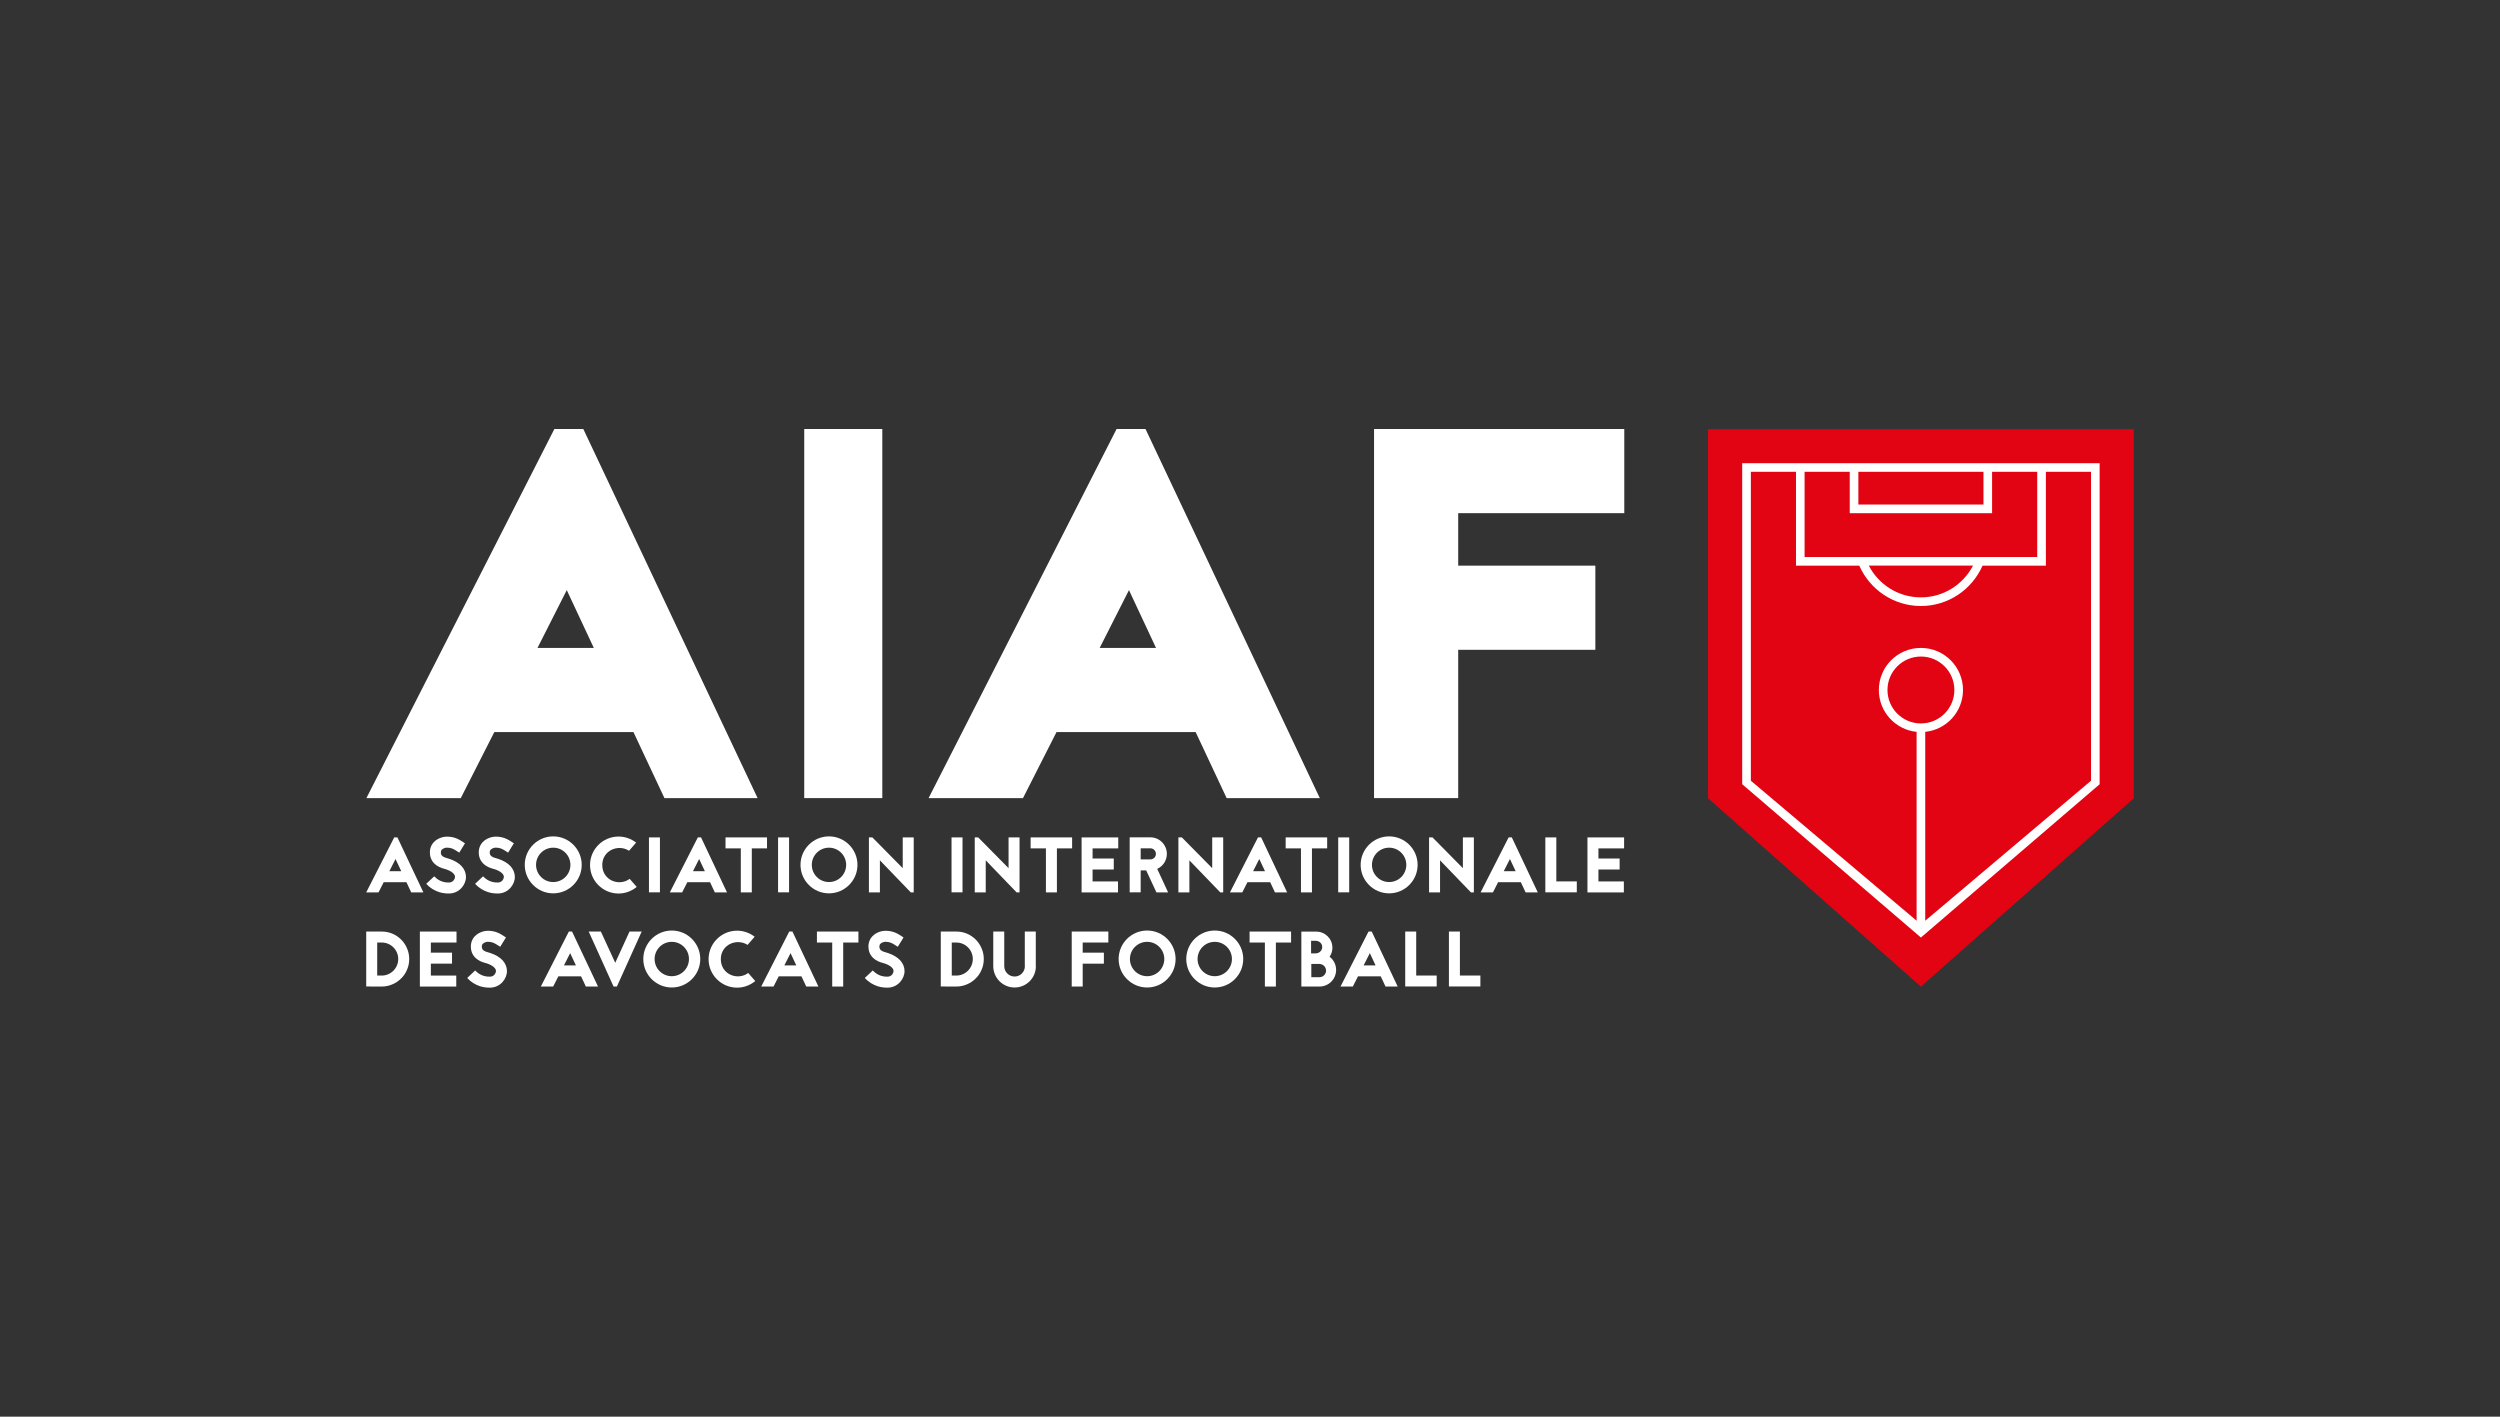 <?xml version="1.0" encoding="UTF-8"?> <svg xmlns="http://www.w3.org/2000/svg" id="Calque_2" data-name="Calque 2" viewBox="0 0 150 85"><rect x="0" y="0" width="150" height="85" fill="#333333" stroke="none"/><defs><style> .cls-1 { fill: none; } .cls-2 { fill: #fff; } .cls-3 { fill: #e30413; } </style></defs><g id="logos-clients-couleurs"><g><g><g><g><path class="cls-2" d="m35.629,38.875h-3.38l1.757-3.468,1.623,3.468Zm-2.367-13.134l-11.278,22.145h5.663l2.012-3.962h8.348l1.859,3.962h5.59l-10.457-22.145h-1.737Z"></path><rect class="cls-2" x="48.254" y="25.741" width="4.684" height="22.145"></rect><path class="cls-2" d="m69.361,38.875h-3.38l1.757-3.468,1.623,3.468Zm-2.367-13.134l-11.278,22.145h5.663l2.012-3.962h8.348l1.859,3.962h5.59l-10.457-22.145h-1.737Z"></path><polygon class="cls-2" points="97.457 30.79 97.457 25.741 82.443 25.741 82.443 47.886 87.492 47.886 87.492 38.988 95.721 38.988 95.721 33.939 87.492 33.939 87.492 30.79 97.457 30.79"></polygon></g><g><g><g><path class="cls-2" d="m24.387,52.933h-1.365l-.311.612h-.739l1.681-3.3h.193l1.558,3.3h-.73l-.287-.612Zm-.311-.659l-.344-.734-.372.734h.715Z"></path><path class="cls-2" d="m26.717,52.146c-.109-.028-.311-.08-.499-.207-.264-.174-.41-.429-.423-.744-.014-.264.071-.494.24-.673.245-.254.598-.325.767-.325.48,0,.749.174.989.33l.108.071-.344.56-.118-.075c-.212-.137-.348-.226-.636-.226-.042,0-.207.033-.292.122-.028.028-.061.08-.057.188.005.17.123.264.424.339.038.009.066.019.094.028.315.108.56.254.73.438.169.188.259.41.259.645,0,.231-.099.471-.264.654-.193.216-.461.339-.758.339-.146,0-.344-.009-.579-.08-.297-.094-.56-.259-.786-.499l.48-.452c.348.372.739.372.885.372.273,0,.363-.249.363-.334,0-.179-.202-.344-.546-.461l-.014-.005-.023-.005Z"></path><path class="cls-2" d="m29.65,52.146c-.108-.028-.31-.08-.499-.207-.264-.174-.41-.429-.424-.744-.014-.264.071-.494.24-.673.245-.254.598-.325.767-.325.48,0,.749.174.989.33l.108.071-.344.56-.118-.075c-.212-.137-.348-.226-.636-.226-.042,0-.207.033-.292.122-.028.028-.061.08-.057.188.005.17.123.264.424.339.038.009.066.019.094.028.315.108.56.254.73.438.169.188.259.41.259.645,0,.231-.099.471-.264.654-.193.216-.461.339-.758.339-.146,0-.344-.009-.579-.08-.297-.094-.56-.259-.786-.499l.48-.452c.348.372.739.372.885.372.273,0,.363-.249.363-.334,0-.179-.202-.344-.546-.461l-.014-.005-.024-.005Z"></path><path class="cls-2" d="m34.903,51.892c0,.942-.767,1.709-1.709,1.709-.941,0-1.709-.767-1.709-1.709s.767-1.709,1.709-1.709c.942,0,1.709.767,1.709,1.709Zm-2.74,0c0,.57.462,1.031,1.031,1.031.57,0,1.031-.461,1.031-1.031s-.462-1.031-1.031-1.031c-.569,0-1.031.461-1.031,1.031Z"></path><path class="cls-2" d="m37.741,51.045c-.64-.414-1.605-.028-1.605.857,0,.927,1.022,1.299,1.643.828l.424.485c-.297.245-.678.396-1.092.396-.942,0-1.709-.767-1.709-1.709s.767-1.709,1.709-1.709c.396,0,.763.137,1.055.363l-.424.49Z"></path><path class="cls-2" d="m38.937,53.54v-3.295h.659v3.295h-.659Z"></path><path class="cls-2" d="m42.604,52.933h-1.365l-.311.612h-.739l1.681-3.3h.193l1.558,3.3h-.73l-.287-.612Zm-.311-.659l-.344-.734-.372.734h.715Z"></path><path class="cls-2" d="m46.021,50.244v.659h-.913v2.641h-.659v-2.641h-.918v-.659h2.49Z"></path><path class="cls-2" d="m46.685,53.54v-3.295h.659v3.295h-.659Z"></path><path class="cls-2" d="m51.448,51.892c0,.942-.767,1.709-1.709,1.709-.941,0-1.709-.767-1.709-1.709s.767-1.709,1.709-1.709c.942,0,1.709.767,1.709,1.709Zm-2.74,0c0,.57.462,1.031,1.031,1.031.57,0,1.031-.461,1.031-1.031s-.462-1.031-1.031-1.031c-.569,0-1.031.461-1.031,1.031Z"></path><path class="cls-2" d="m54.649,53.545l-1.855-1.925v1.925h-.659v-3.3h.207l1.822,1.845v-1.845h.659v3.3h-.174Z"></path></g><g><path class="cls-2" d="m57.092,53.54v-3.295h.659v3.295h-.659Z"></path><path class="cls-2" d="m60.999,53.545l-1.855-1.925v1.925h-.659v-3.3h.207l1.822,1.845v-1.845h.659v3.3h-.174Z"></path><path class="cls-2" d="m64.327,50.244v.659h-.913v2.641h-.659v-2.641h-.918v-.659h2.49Z"></path><path class="cls-2" d="m67.095,50.904h-1.54v.607h1.271v.659h-1.271v.716h1.525v.659h-2.184v-3.3h2.199v.659Z"></path><path class="cls-2" d="m69.387,53.545l-.617-1.323h-.33v1.318h-.659v-3.3h1.243c.546,0,.988.447.988.993,0,.4-.235.744-.579.899l.654,1.412h-.701Zm-.946-2.646v.664h.584c.183,0,.329-.146.329-.33,0-.183-.146-.334-.329-.334h-.584Z"></path><path class="cls-2" d="m73.218,53.545l-1.855-1.925v1.925h-.659v-3.3h.207l1.822,1.845v-1.845h.659v3.3h-.174Z"></path><path class="cls-2" d="m76.212,52.933h-1.365l-.311.612h-.739l1.681-3.3h.193l1.558,3.3h-.73l-.287-.612Zm-.311-.659l-.344-.734-.372.734h.715Z"></path><path class="cls-2" d="m79.63,50.244v.659h-.913v2.641h-.659v-2.641h-.918v-.659h2.49Z"></path><path class="cls-2" d="m80.293,53.54v-3.295h.659v3.295h-.659Z"></path><path class="cls-2" d="m85.057,51.892c0,.942-.767,1.709-1.709,1.709-.941,0-1.709-.767-1.709-1.709s.767-1.709,1.709-1.709c.942,0,1.709.767,1.709,1.709Zm-2.74,0c0,.57.462,1.031,1.031,1.031.57,0,1.031-.461,1.031-1.031s-.462-1.031-1.031-1.031c-.569,0-1.031.461-1.031,1.031Z"></path><path class="cls-2" d="m88.258,53.545l-1.855-1.925v1.925h-.659v-3.3h.207l1.822,1.845v-1.845h.659v3.3h-.174Z"></path><path class="cls-2" d="m91.251,52.933h-1.365l-.311.612h-.739l1.681-3.3h.193l1.558,3.3h-.73l-.287-.612Zm-.311-.659l-.344-.734-.372.734h.715Z"></path><path class="cls-2" d="m93.379,52.885h1.229v.654h-1.888v-3.295h.659v2.641Z"></path><path class="cls-2" d="m97.446,50.904h-1.54v.607h1.271v.659h-1.271v.716h1.525v.659h-2.184v-3.3h2.199v.659Z"></path></g></g><g><g><path class="cls-2" d="m22.905,55.893c.221,0,.438.042.64.127.198.085.372.202.523.353.155.155.273.33.353.527.09.202.132.419.132.64,0,.226-.042.443-.132.645-.08.198-.198.372-.353.522-.15.151-.325.273-.523.353-.202.089-.419.132-.64.132h-.664v-.005h-.268v-3.295h.932Zm0,2.641c.546,0,.989-.447.989-.993s-.442-.989-.989-.989h-.273v1.982h.273Z"></path><path class="cls-2" d="m27.391,56.552h-1.54v.607h1.271v.659h-1.271v.716h1.525v.659h-2.184v-3.3h2.199v.659Z"></path><path class="cls-2" d="m29.175,57.795c-.109-.028-.311-.08-.499-.207-.264-.174-.41-.428-.423-.744-.014-.264.071-.494.24-.673.245-.254.598-.325.767-.325.48,0,.749.174.989.33l.108.071-.344.56-.118-.075c-.212-.137-.348-.226-.636-.226-.042,0-.207.033-.292.122-.028.028-.061.08-.057.188.005.17.123.264.424.339.038.009.066.019.094.028.315.108.56.254.73.438.169.188.259.41.259.645,0,.231-.099.471-.264.654-.193.216-.461.339-.758.339-.146,0-.344-.009-.579-.08-.297-.094-.56-.259-.786-.499l.48-.452c.348.372.739.372.885.372.273,0,.363-.249.363-.334,0-.179-.202-.344-.546-.461l-.014-.005-.023-.005Z"></path></g><g><path class="cls-2" d="m34.865,58.581h-1.365l-.311.612h-.739l1.681-3.3h.193l1.558,3.3h-.73l-.287-.612Zm-.311-.659l-.344-.734-.372.734h.715Z"></path><path class="cls-2" d="m36.814,59.193l-1.492-3.3h.73l.862,1.874.857-1.874h.73l-1.488,3.3h-.198Z"></path><path class="cls-2" d="m42.016,57.541c0,.942-.767,1.709-1.709,1.709-.941,0-1.709-.767-1.709-1.709s.767-1.709,1.709-1.709c.942,0,1.709.767,1.709,1.709Zm-2.74,0c0,.57.462,1.031,1.031,1.031.57,0,1.031-.461,1.031-1.031s-.462-1.031-1.031-1.031c-.569,0-1.031.461-1.031,1.031Z"></path><path class="cls-2" d="m44.854,56.693c-.64-.414-1.605-.028-1.605.857,0,.927,1.022,1.299,1.643.828l.424.485c-.297.245-.678.396-1.092.396-.942,0-1.709-.767-1.709-1.709s.767-1.709,1.709-1.709c.396,0,.763.137,1.055.363l-.424.49Z"></path><path class="cls-2" d="m48.088,58.581h-1.365l-.311.612h-.739l1.681-3.3h.193l1.558,3.3h-.73l-.287-.612Zm-.311-.659l-.344-.734-.372.734h.715Z"></path><path class="cls-2" d="m51.505,55.893v.659h-.913v2.641h-.659v-2.641h-.918v-.659h2.49Z"></path><path class="cls-2" d="m53.03,57.795c-.109-.028-.311-.08-.499-.207-.264-.174-.41-.428-.423-.744-.014-.264.071-.494.24-.673.245-.254.598-.325.767-.325.48,0,.749.174.989.33l.108.071-.344.56-.118-.075c-.212-.137-.348-.226-.636-.226-.042,0-.207.033-.292.122-.028.028-.061.08-.057.188.005.17.123.264.424.339.038.009.066.019.094.028.315.108.56.254.73.438.169.188.259.41.259.645,0,.231-.099.471-.264.654-.193.216-.461.339-.758.339-.146,0-.344-.009-.579-.08-.297-.094-.56-.259-.786-.499l.48-.452c.348.372.739.372.885.372.273,0,.363-.249.363-.334,0-.179-.202-.344-.546-.461l-.014-.005-.023-.005Z"></path></g><g><path class="cls-2" d="m57.379,55.893c.221,0,.438.042.64.127.198.085.372.202.523.353.155.155.273.33.353.527.09.202.132.419.132.64,0,.226-.042.443-.132.645-.08.198-.198.372-.353.522-.15.151-.325.273-.523.353-.202.089-.419.132-.64.132h-.664v-.005h-.268v-3.295h.932Zm0,2.641c.546,0,.989-.447.989-.993s-.442-.989-.989-.989h-.273v1.982h.273Z"></path><path class="cls-2" d="m62.153,57.974c0,.706-.574,1.276-1.276,1.276-.706,0-1.276-.57-1.281-1.271v-2.086h.659v2.081c0,.165.066.32.184.438s.273.179.438.179c.165,0,.315-.061.433-.179.118-.118.179-.268.183-.433h-.005v-2.086h.659v2.081h.005Z"></path></g><g><path class="cls-2" d="m66.502,56.552h-1.54v.607h1.271v.659h-1.271v1.375h-.659v-3.3h2.198v.659Z"></path><path class="cls-2" d="m70.536,57.541c0,.942-.767,1.709-1.709,1.709-.941,0-1.709-.767-1.709-1.709s.767-1.709,1.709-1.709c.942,0,1.709.767,1.709,1.709Zm-2.74,0c0,.57.462,1.031,1.031,1.031.57,0,1.031-.461,1.031-1.031s-.462-1.031-1.031-1.031c-.569,0-1.031.461-1.031,1.031Z"></path><path class="cls-2" d="m74.594,57.541c0,.942-.767,1.709-1.709,1.709-.941,0-1.709-.767-1.709-1.709s.767-1.709,1.709-1.709c.942,0,1.709.767,1.709,1.709Zm-2.74,0c0,.57.462,1.031,1.031,1.031.57,0,1.031-.461,1.031-1.031s-.462-1.031-1.031-1.031c-.569,0-1.031.461-1.031,1.031Z"></path><path class="cls-2" d="m77.465,55.893v.659h-.913v2.641h-.659v-2.641h-.918v-.659h2.49Z"></path><path class="cls-2" d="m78.98,55.898c.532,0,.965.433.965.965,0,.202-.061.386-.169.541.24.184.391.471.391.791,0,.555-.447.998-.998.998h-1.088v-3.295h.899Zm-.028,1.304c.184,0,.381-.151.381-.381,0-.231-.198-.372-.381-.372h-.287v.753h.287Zm.207,1.431c.221,0,.405-.174.405-.396,0-.221-.184-.4-.405-.4h-.48v.796h.48Z"></path><path class="cls-2" d="m82.845,58.581h-1.365l-.311.612h-.739l1.681-3.3h.193l1.558,3.3h-.73l-.287-.612Zm-.311-.659l-.344-.734-.372.734h.715Z"></path><path class="cls-2" d="m84.972,58.534h1.229v.654h-1.888v-3.295h.659v2.641Z"></path><path class="cls-2" d="m87.594,58.534h1.229v.654h-1.888v-3.295h.659v2.641Z"></path></g></g></g></g><g><polygon class="cls-3" points="102.484 25.75 102.484 47.896 115.255 59.198 128.028 47.897 128.027 25.751 102.484 25.75"></polygon><path class="cls-2" d="m125.978,27.79l-21.446-0v19.264l10.723,9.197,10.723-9.197-0-19.264Zm-14.476.518l7.506 0v1.964l-7.506-.001v-1.964Zm-3.226-0l2.708 0v2.482l8.541.001v-2.482l2.708 0v5.112l-13.958-.001v-5.112Zm10.103,5.63c-.586,1.13-1.764,1.904-3.125,1.904s-2.54-.774-3.125-1.904l6.25 0Zm-3.124,9.468c-1.107,0-2.007-.9-2.007-2.007s.9-2.007,2.007-2.007,2.007.9,2.007,2.007-.9,2.007-2.007,2.007Zm.259,11.835l-0-11.33c1.273-.13,2.266-1.205,2.266-2.511,0-1.394-1.13-2.525-2.525-2.525s-2.525,1.13-2.525,2.525c0,1.307.993,2.382,2.266,2.512v11.33l-9.945-8.398v-18.535l2.708 0v5.63l3.799 0c.625,1.424,2.045,2.422,3.697,2.422,1.651,0,3.072-.998,3.697-2.422l3.801 0-0-5.63,2.708 0.0 0,18.535-9.946,8.398Z"></path></g></g><rect class="cls-1" width="150" height="85"></rect></g></g></svg> 